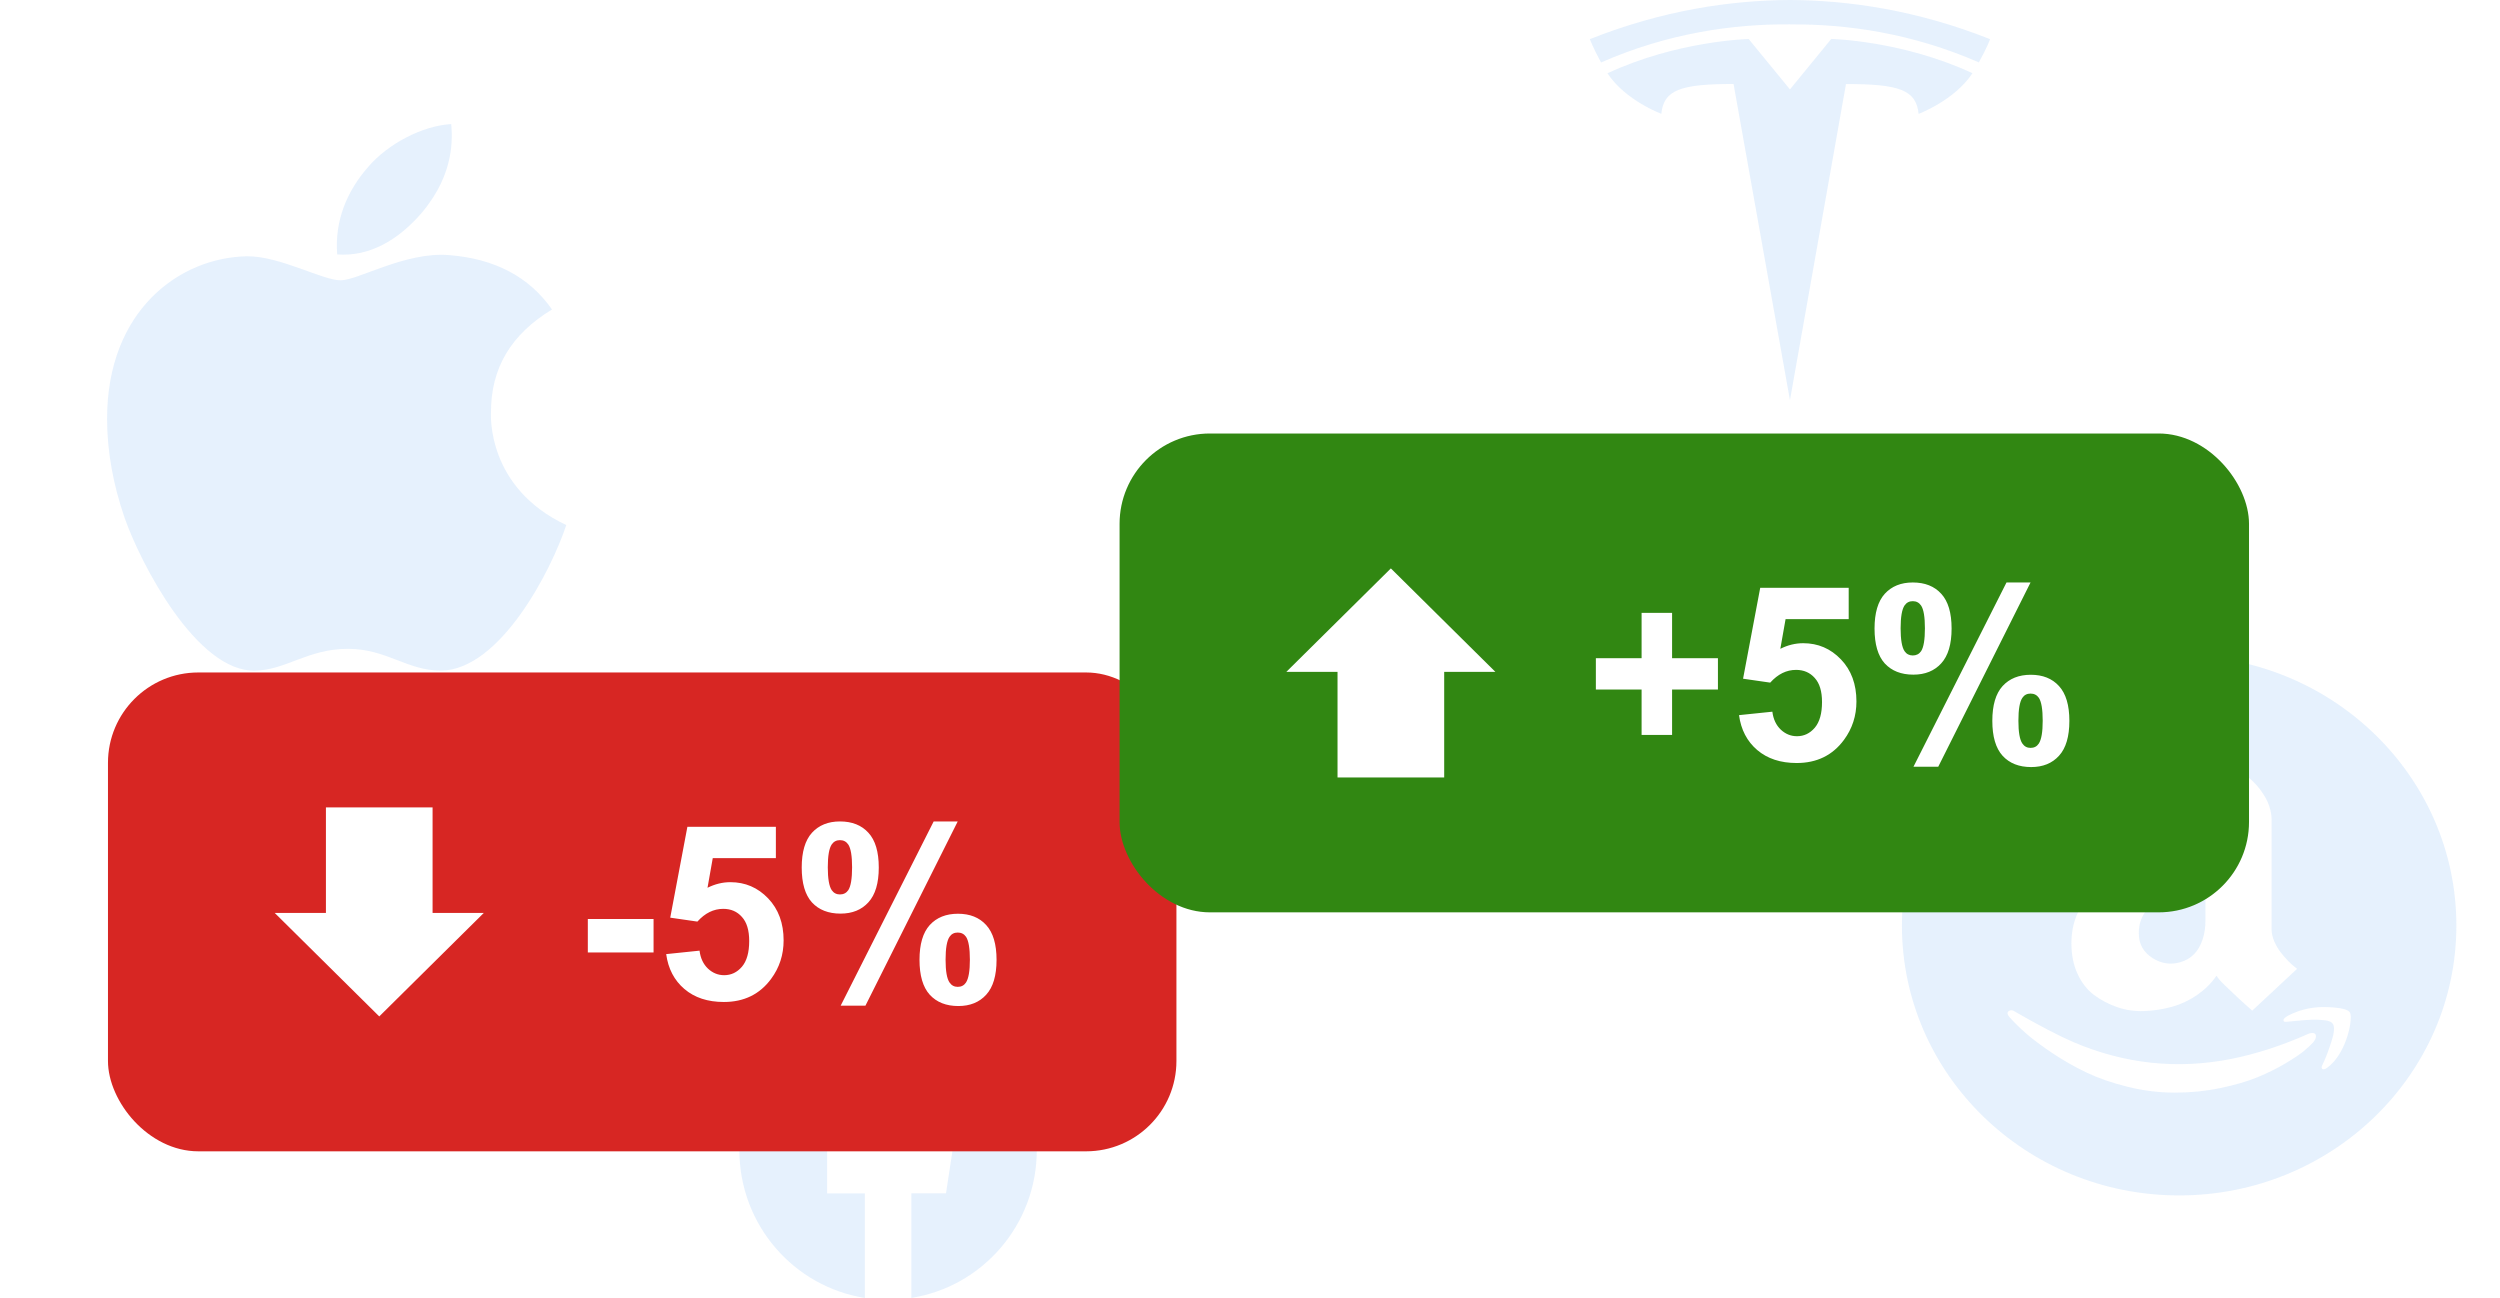 <svg width="287" height="149" viewBox="0 0 287 149" fill="none" xmlns="http://www.w3.org/2000/svg">
<g clip-path="url(#clip0_640_304578)">
<path d="M119.024 132.034C119.024 122.548 111.381 114.858 101.955 114.858C92.524 114.86 84.881 122.548 84.881 132.037C84.881 140.608 91.124 147.713 99.283 149.002V137H94.952V132.037H99.288V128.249C99.288 123.946 101.837 121.569 105.736 121.569C107.605 121.569 109.557 121.904 109.557 121.904V126.128H107.404C105.285 126.128 104.624 127.453 104.624 128.813V132.034H109.356L108.601 136.997H104.622V148.999C112.781 147.711 119.024 140.605 119.024 132.034Z" fill="#0070EB" fill-opacity="0.10"/>
</g>
<g clip-path="url(#clip1_640_304578)">
<path d="M205.486 10.267L210.227 4.472C210.227 4.472 218.347 4.644 226.439 8.406C224.368 11.539 220.256 13.072 220.256 13.072C219.978 10.32 218.05 9.648 211.918 9.648L205.487 45.946L199.012 9.641C192.924 9.641 190.996 10.314 190.719 13.065C190.719 13.065 186.606 11.548 184.535 8.413C192.626 4.652 200.748 4.479 200.748 4.479L205.489 10.267H205.482H205.486ZM205.486 2.804C212.021 2.743 219.507 3.813 227.172 7.163C228.197 5.308 228.458 4.494 228.458 4.494C220.083 1.173 212.238 0.03 205.486 -0C198.733 0.03 190.888 1.167 182.514 4.494C182.514 4.494 182.887 5.503 183.8 7.171C191.466 3.806 198.95 2.745 205.486 2.797V2.804Z" fill="#0070EB" fill-opacity="0.10"/>
</g>
<path d="M248.248 103.169C247.424 103.508 246.763 104.013 246.273 104.691C245.783 105.369 245.534 106.185 245.534 107.146C245.534 108.378 246.067 109.325 247.125 109.996C248.127 110.626 249.178 110.785 250.28 110.466C251.551 110.107 252.411 109.228 252.865 107.831C253.079 107.188 253.185 106.468 253.185 105.666V102.194C252.29 102.221 251.452 102.304 250.663 102.45C249.875 102.595 249.072 102.837 248.248 103.169ZM250.166 75.258C232.591 75.258 218.34 89.134 218.34 106.247C218.34 123.36 232.591 137.236 250.166 137.236C267.741 137.236 281.992 123.36 281.992 106.247C281.992 89.134 267.741 75.258 250.166 75.258ZM252.709 93.43C252.198 92.676 251.281 92.295 249.96 92.295C249.868 92.295 249.747 92.302 249.583 92.316C249.427 92.33 249.114 92.42 248.667 92.572C248.217 92.729 247.79 92.94 247.395 93.201C247.005 93.464 246.578 93.893 246.117 94.474C245.662 95.062 245.3 95.747 245.03 96.535L238.352 95.954C238.352 95.097 238.522 94.246 238.849 93.402C239.183 92.558 239.687 91.749 240.369 90.981C241.051 90.206 241.868 89.528 242.82 88.947C243.772 88.359 244.923 87.896 246.259 87.543C247.601 87.191 249.036 87.018 250.585 87.018C252.098 87.018 253.469 87.197 254.691 87.55C255.913 87.91 256.9 88.346 257.632 88.871C258.337 89.367 258.958 89.966 259.472 90.649C259.962 91.313 260.303 91.929 260.495 92.496C260.687 93.063 260.779 93.582 260.779 94.073V106.697C260.779 107.139 260.879 107.596 261.085 108.066C261.291 108.537 261.532 108.952 261.809 109.311C262.086 109.671 262.371 109.996 262.662 110.3C262.953 110.598 263.202 110.833 263.415 110.985L263.706 111.22L258.556 116.021C257.952 115.488 257.355 114.956 256.766 114.402C256.176 113.849 255.735 113.434 255.451 113.15L255.018 112.721C254.847 112.562 254.663 112.327 254.45 112.016C253.874 112.86 253.135 113.593 252.24 114.216C251.338 114.838 250.372 115.295 249.349 115.578C248.319 115.862 247.26 116.028 246.173 116.069C245.087 116.111 244.042 115.966 243.055 115.62C242.067 115.274 241.172 114.81 240.384 114.216C239.595 113.621 238.97 112.818 238.501 111.795C238.032 110.771 237.798 109.616 237.798 108.308C237.798 107.105 238.011 106.005 238.43 105.009C238.856 104.006 239.396 103.176 240.064 102.512C240.732 101.848 241.534 101.253 242.479 100.734C243.424 100.215 244.355 99.807 245.264 99.51C246.173 99.219 247.154 98.97 248.212 98.77C249.271 98.569 250.173 98.438 250.926 98.375C251.679 98.313 252.432 98.265 253.185 98.237V95.512C253.185 94.578 253.022 93.886 252.709 93.43ZM265.532 119.687C265.333 119.915 264.999 120.226 264.53 120.621C264.061 121.015 263.337 121.499 262.363 122.08C261.39 122.661 260.318 123.187 259.167 123.664C258.009 124.142 256.588 124.557 254.897 124.909C253.214 125.262 251.473 125.435 249.69 125.435C247.885 125.435 246.088 125.214 244.284 124.771C242.479 124.328 240.902 123.782 239.538 123.132C238.181 122.481 236.867 121.734 235.624 120.904C234.374 120.067 233.372 119.32 232.612 118.656C231.859 117.992 231.219 117.363 230.708 116.782C230.587 116.65 230.509 116.533 230.481 116.429C230.452 116.325 230.459 116.235 230.502 116.173C230.545 116.111 230.608 116.062 230.687 116.021C230.772 115.984 230.865 115.97 230.957 115.98C231.049 115.989 231.137 116.023 231.212 116.076C234.118 117.75 236.391 118.933 238.025 119.632C243.914 122.149 249.96 122.793 256.162 121.561C259.039 120.987 261.994 120.026 265.035 118.67C265.262 118.587 265.461 118.566 265.624 118.608C265.788 118.649 265.873 118.774 265.873 118.981C265.873 119.175 265.759 119.417 265.532 119.687ZM269.787 117.681C269.659 118.449 269.439 119.175 269.141 119.881C268.629 121.063 267.983 121.956 267.216 122.537C266.96 122.737 266.761 122.8 266.626 122.73C266.491 122.661 266.491 122.488 266.626 122.219C266.946 121.575 267.279 120.711 267.635 119.611C267.99 118.518 268.04 117.812 267.784 117.501C267.706 117.397 267.592 117.321 267.429 117.252C267.272 117.19 267.066 117.148 266.818 117.121C266.569 117.093 266.342 117.079 266.15 117.065C265.951 117.052 265.688 117.052 265.354 117.065C265.02 117.079 264.786 117.093 264.637 117.107C264.232 117.145 263.827 117.18 263.422 117.211C263.33 117.224 263.23 117.238 263.131 117.245C263.024 117.252 262.939 117.259 262.882 117.266L262.69 117.287C262.619 117.294 262.57 117.301 262.534 117.301H262.307L262.236 117.287L262.193 117.252L262.157 117.19C262.065 116.962 262.42 116.678 263.223 116.332C264.026 115.986 264.807 115.772 265.56 115.689C266.257 115.585 267.073 115.585 268.011 115.668C268.949 115.751 269.524 115.924 269.737 116.18C269.901 116.422 269.915 116.92 269.787 117.681Z" fill="#0070EB" fill-opacity="0.10"/>
<path d="M56.365 47.405C56.335 42.262 58.665 38.386 63.371 35.527C60.739 31.757 56.757 29.683 51.508 29.283C46.539 28.891 41.101 32.179 39.11 32.179C37.006 32.179 32.195 29.419 28.409 29.419C20.596 29.539 12.293 35.648 12.293 48.076C12.293 51.749 12.964 55.542 14.306 59.449C16.101 64.592 22.572 77.194 29.322 76.99C32.851 76.907 35.347 74.487 39.94 74.487C44.397 74.487 46.705 76.99 50.641 76.99C57.451 76.892 63.303 65.437 65.008 60.278C55.875 55.972 56.365 47.669 56.365 47.405ZM48.439 24.404C52.263 19.864 51.916 15.731 51.803 14.245C48.424 14.441 44.518 16.546 42.293 19.132C39.842 21.907 38.401 25.339 38.711 29.208C42.361 29.487 45.694 27.609 48.439 24.404Z" fill="#0070EB" fill-opacity="0.10"/>
<g filter="url(#filter0_d_640_304578)">
<rect x="12.395" y="66.828" width="122.659" height="54.972" rx="10.372" fill="#D72623"/>
<path d="M37.416 82.314L49.66 82.314L49.66 94.435L55.538 94.435L43.538 106.314L31.538 94.435L37.416 94.435L37.416 82.314Z" fill="white"/>
<path d="M67.482 98.968V95.126H75.029V98.968H67.482ZM76.478 99.16L80.307 98.763C80.416 99.629 80.74 100.317 81.277 100.828C81.815 101.329 82.435 101.58 83.137 101.58C83.939 101.58 84.618 101.256 85.174 100.609C85.73 99.953 86.008 98.968 86.008 97.656C86.008 96.425 85.73 95.505 85.174 94.894C84.627 94.274 83.912 93.964 83.027 93.964C81.924 93.964 80.936 94.452 80.061 95.427L76.943 94.976L78.912 84.544H89.07V88.14H81.824L81.223 91.544C82.079 91.116 82.954 90.902 83.848 90.902C85.552 90.902 86.997 91.522 88.182 92.761C89.367 94.001 89.959 95.609 89.959 97.587C89.959 99.237 89.481 100.709 88.523 102.003C87.22 103.772 85.411 104.656 83.096 104.656C81.245 104.656 79.737 104.159 78.57 103.166C77.404 102.172 76.706 100.837 76.478 99.16ZM92.037 89.22C92.037 87.425 92.429 86.094 93.213 85.228C94.006 84.362 95.077 83.929 96.426 83.929C97.82 83.929 98.909 84.362 99.693 85.228C100.486 86.085 100.883 87.415 100.883 89.22C100.883 91.016 100.486 92.347 99.693 93.212C98.909 94.078 97.843 94.511 96.494 94.511C95.1 94.511 94.006 94.083 93.213 93.226C92.429 92.36 92.037 91.025 92.037 89.22ZM95.031 89.193C95.031 90.496 95.182 91.371 95.482 91.818C95.71 92.146 96.025 92.31 96.426 92.31C96.836 92.31 97.155 92.146 97.383 91.818C97.674 91.371 97.82 90.496 97.82 89.193C97.82 87.889 97.674 87.019 97.383 86.582C97.155 86.244 96.836 86.076 96.426 86.076C96.025 86.076 95.71 86.24 95.482 86.568C95.182 87.014 95.031 87.889 95.031 89.193ZM99.352 105.08H96.508L107.186 83.929H109.947L99.352 105.08ZM105.559 99.816C105.559 98.02 105.951 96.69 106.734 95.824C107.527 94.958 108.607 94.525 109.975 94.525C111.351 94.525 112.431 94.958 113.215 95.824C114.008 96.69 114.404 98.02 114.404 99.816C114.404 101.621 114.008 102.956 113.215 103.822C112.431 104.688 111.365 105.121 110.016 105.121C108.621 105.121 107.527 104.688 106.734 103.822C105.951 102.956 105.559 101.621 105.559 99.816ZM108.553 99.802C108.553 101.106 108.703 101.976 109.004 102.414C109.232 102.751 109.546 102.919 109.947 102.919C110.357 102.919 110.672 102.755 110.891 102.427C111.191 101.981 111.342 101.106 111.342 99.802C111.342 98.499 111.196 97.624 110.904 97.177C110.676 96.849 110.357 96.685 109.947 96.685C109.537 96.685 109.223 96.849 109.004 97.177C108.703 97.624 108.553 98.499 108.553 99.802Z" fill="white"/>
</g>
<g filter="url(#filter1_d_640_304578)">
<rect x="128.527" y="39.394" width="129.659" height="54.972" rx="10.372" fill="#318712"/>
<path d="M165.793 78.88H153.548V66.759H147.671L159.671 54.88L171.671 66.759H165.793V78.88Z" fill="white"/>
<path d="M188.455 73.996V68.787H183.205V65.191H188.455V59.982H191.955V65.191H197.219V68.787H191.955V73.996H188.455ZM199.639 71.726L203.467 71.33C203.576 72.195 203.9 72.884 204.438 73.394C204.975 73.895 205.595 74.146 206.297 74.146C207.099 74.146 207.778 73.822 208.334 73.175C208.89 72.519 209.168 71.535 209.168 70.222C209.168 68.992 208.89 68.071 208.334 67.46C207.787 66.841 207.072 66.531 206.188 66.531C205.085 66.531 204.096 67.018 203.221 67.994L200.104 67.543L202.072 57.111H212.23V60.706H204.984L204.383 64.111C205.24 63.682 206.115 63.468 207.008 63.468C208.712 63.468 210.157 64.088 211.342 65.328C212.527 66.567 213.119 68.176 213.119 70.154C213.119 71.803 212.641 73.276 211.684 74.57C210.38 76.338 208.571 77.222 206.256 77.222C204.406 77.222 202.897 76.725 201.73 75.732C200.564 74.738 199.867 73.403 199.639 71.726ZM215.197 61.787C215.197 59.991 215.589 58.66 216.373 57.794C217.166 56.928 218.237 56.496 219.586 56.496C220.98 56.496 222.07 56.928 222.854 57.794C223.646 58.651 224.043 59.982 224.043 61.787C224.043 63.582 223.646 64.913 222.854 65.779C222.07 66.645 221.003 67.078 219.654 67.078C218.26 67.078 217.166 66.649 216.373 65.793C215.589 64.927 215.197 63.591 215.197 61.787ZM218.191 61.759C218.191 63.063 218.342 63.938 218.643 64.384C218.87 64.712 219.185 64.876 219.586 64.876C219.996 64.876 220.315 64.712 220.543 64.384C220.835 63.938 220.98 63.063 220.98 61.759C220.98 60.456 220.835 59.585 220.543 59.148C220.315 58.811 219.996 58.642 219.586 58.642C219.185 58.642 218.87 58.806 218.643 59.134C218.342 59.581 218.191 60.456 218.191 61.759ZM222.512 77.646H219.668L230.346 56.496H233.107L222.512 77.646ZM228.719 72.382C228.719 70.587 229.111 69.256 229.895 68.39C230.688 67.524 231.768 67.091 233.135 67.091C234.511 67.091 235.591 67.524 236.375 68.39C237.168 69.256 237.564 70.587 237.564 72.382C237.564 74.187 237.168 75.522 236.375 76.388C235.591 77.254 234.525 77.687 233.176 77.687C231.781 77.687 230.688 77.254 229.895 76.388C229.111 75.522 228.719 74.187 228.719 72.382ZM231.713 72.369C231.713 73.672 231.863 74.543 232.164 74.98C232.392 75.317 232.706 75.486 233.107 75.486C233.518 75.486 233.832 75.322 234.051 74.994C234.352 74.547 234.502 73.672 234.502 72.369C234.502 71.065 234.356 70.19 234.064 69.744C233.837 69.415 233.518 69.251 233.107 69.251C232.697 69.251 232.383 69.415 232.164 69.744C231.863 70.19 231.713 71.065 231.713 72.369Z" fill="white"/>
</g>
<defs>
<filter id="filter0_d_640_304578" x="2.022" y="66.828" width="143.404" height="75.717" filterUnits="userSpaceOnUse" color-interpolation-filters="sRGB">
<feFlood flood-opacity="0" result="BackgroundImageFix"/>
<feColorMatrix in="SourceAlpha" type="matrix" values="0 0 0 0 0 0 0 0 0 0 0 0 0 0 0 0 0 0 127 0" result="hardAlpha"/>
<feOffset dy="10.372"/>
<feGaussianBlur stdDeviation="5.186"/>
<feComposite in2="hardAlpha" operator="out"/>
<feColorMatrix type="matrix" values="0 0 0 0 0.843 0 0 0 0 0.149 0 0 0 0 0.137 0 0 0 0.16 0"/>
<feBlend mode="normal" in2="BackgroundImageFix" result="effect1_dropShadow_640_304578"/>
<feBlend mode="normal" in="SourceGraphic" in2="effect1_dropShadow_640_304578" result="shape"/>
</filter>
<filter id="filter1_d_640_304578" x="118.155" y="39.394" width="150.404" height="75.717" filterUnits="userSpaceOnUse" color-interpolation-filters="sRGB">
<feFlood flood-opacity="0" result="BackgroundImageFix"/>
<feColorMatrix in="SourceAlpha" type="matrix" values="0 0 0 0 0 0 0 0 0 0 0 0 0 0 0 0 0 0 127 0" result="hardAlpha"/>
<feOffset dy="10.372"/>
<feGaussianBlur stdDeviation="5.186"/>
<feComposite in2="hardAlpha" operator="out"/>
<feColorMatrix type="matrix" values="0 0 0 0 0.192 0 0 0 0 0.529 0 0 0 0 0.071 0 0 0 0.16 0"/>
<feBlend mode="normal" in2="BackgroundImageFix" result="effect1_dropShadow_640_304578"/>
<feBlend mode="normal" in="SourceGraphic" in2="effect1_dropShadow_640_304578" result="shape"/>
</filter>
<clipPath id="clip0_640_304578">
<rect width="34.139" height="34.139" fill="white" transform="translate(84.883 114.861)"/>
</clipPath>
<clipPath id="clip1_640_304578">
<rect width="45.944" height="45.944" fill="white" transform="translate(182.514 -0)"/>
</clipPath>
</defs>
</svg>
